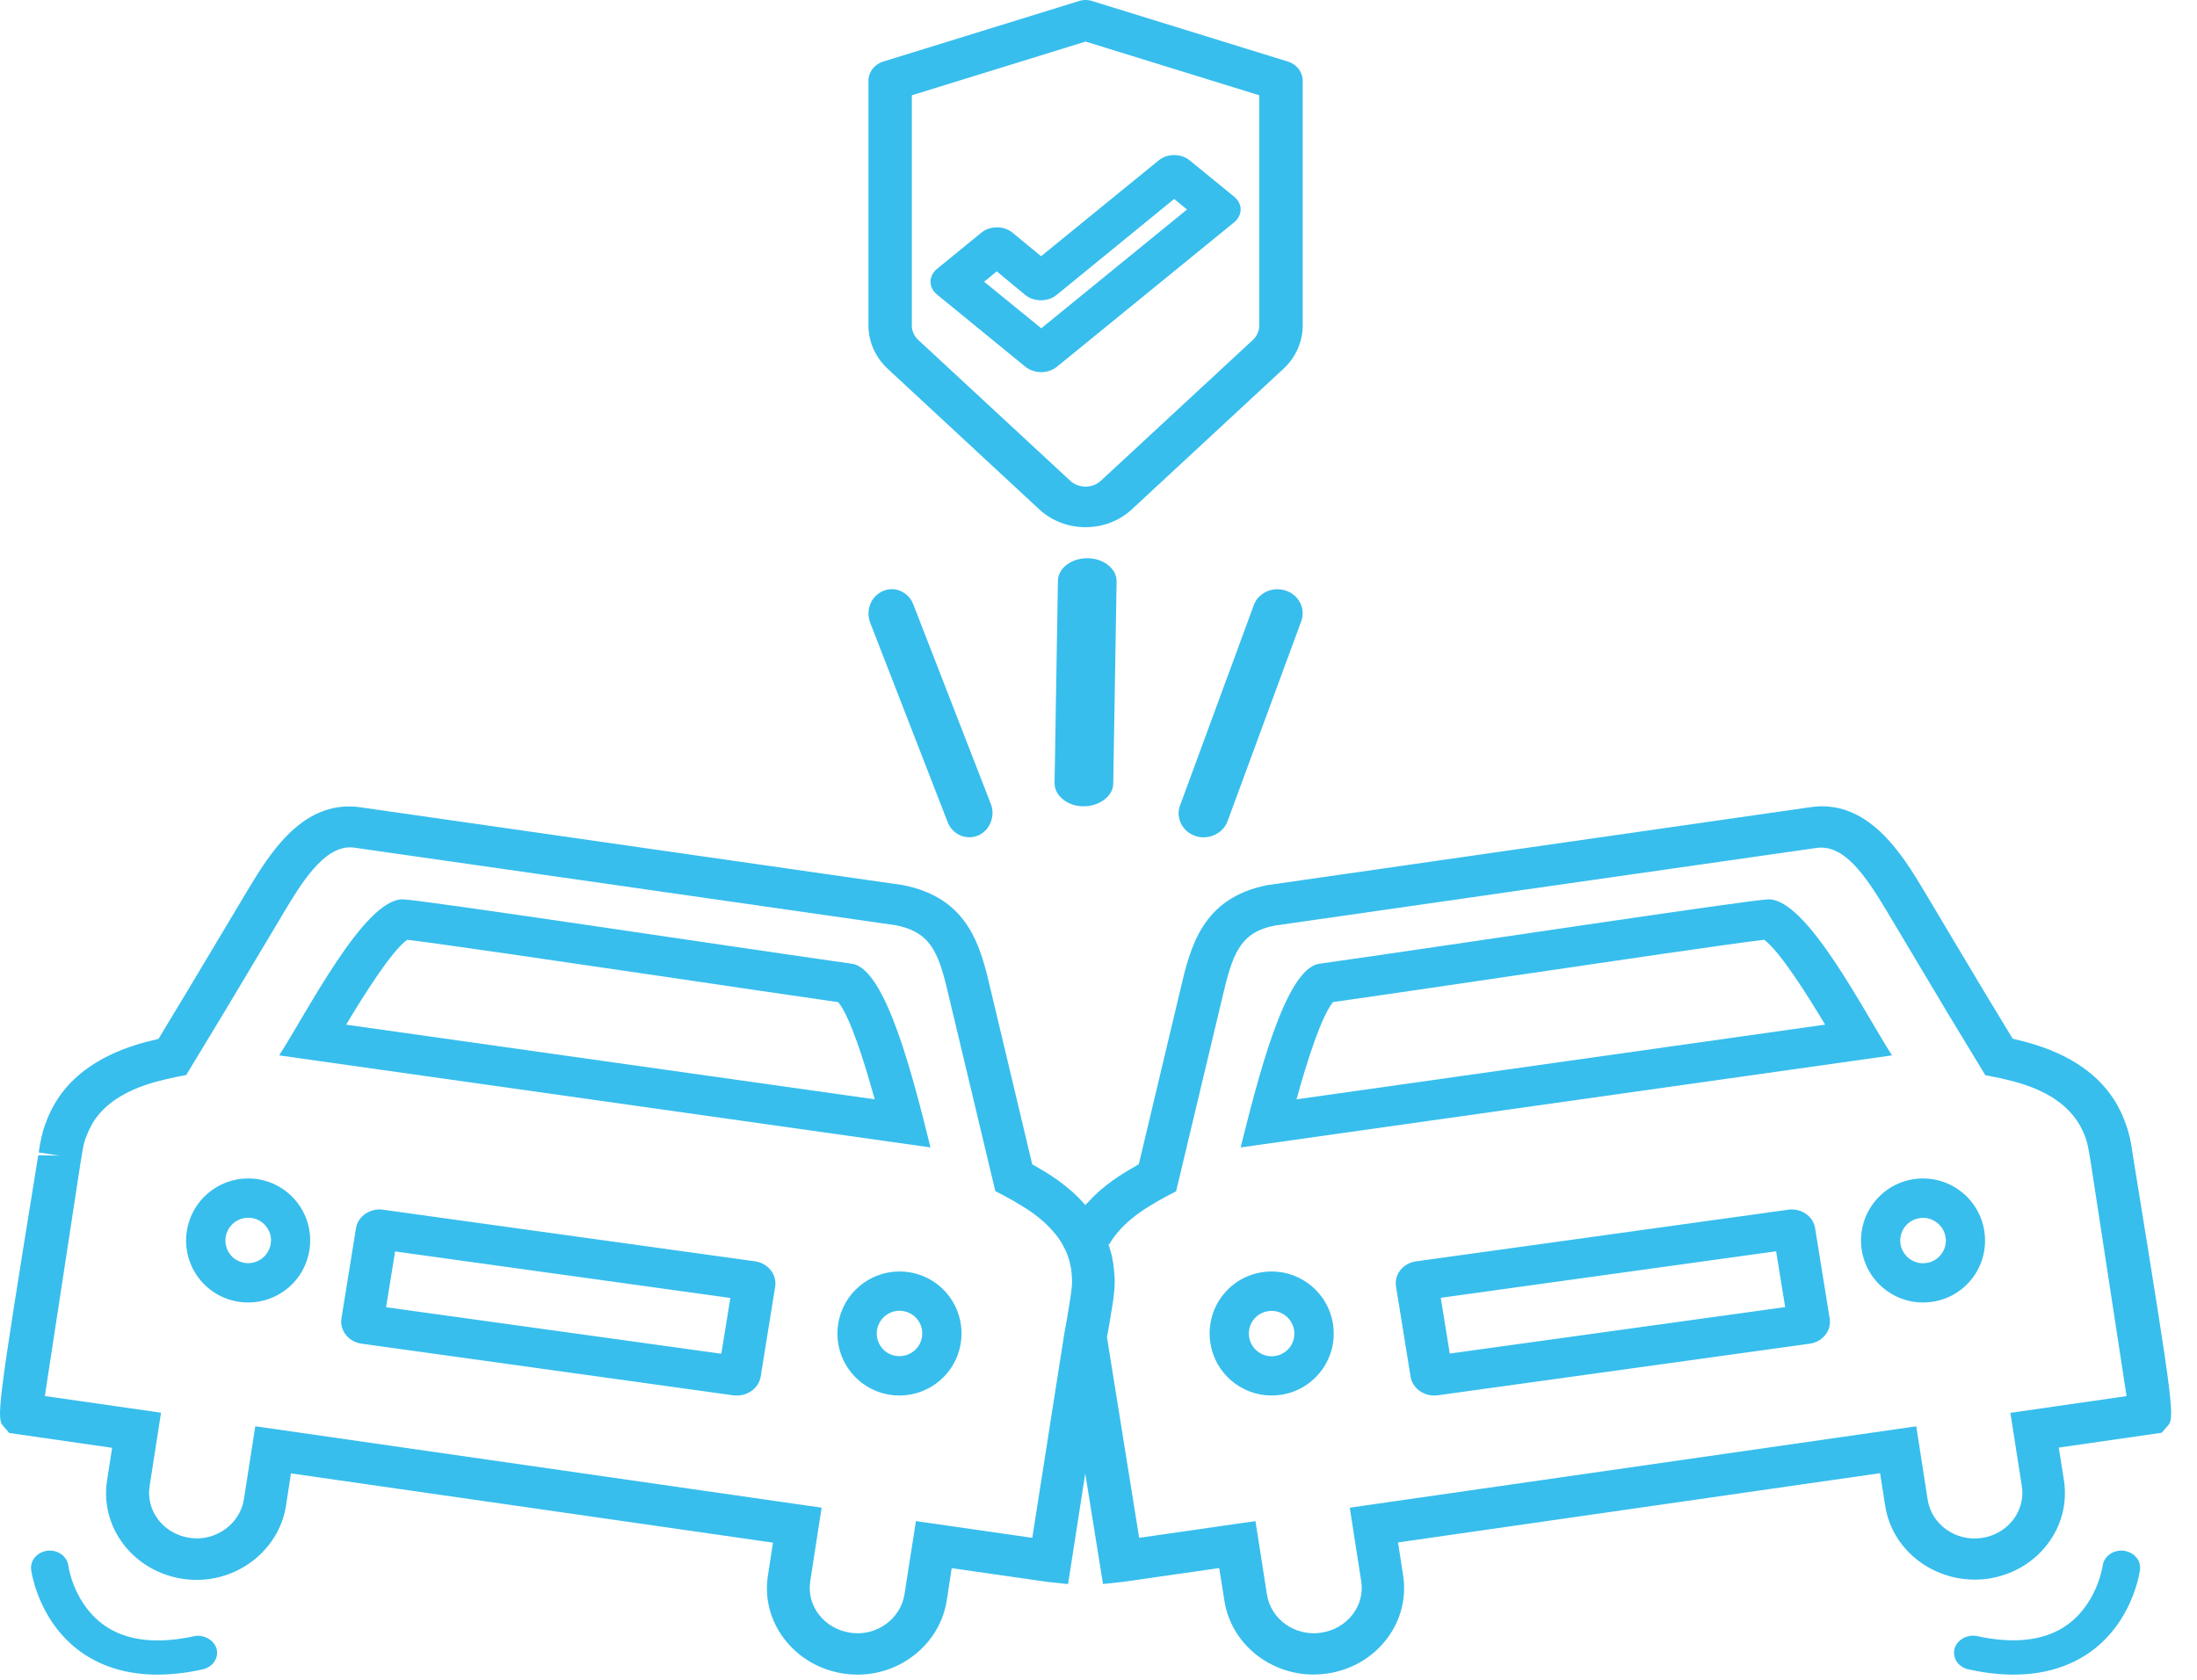 <svg xmlns="http://www.w3.org/2000/svg" width="51" height="39" viewBox="0 0 51 39">
    <g fill="#37BEED">
        <g>
            <path d="M3.971 11.831c.592.545 1.545.545 2.137 0L9.636 8.56c.284-.265.443-.624.444-.998V1.875c0-.204-.14-.385-.348-.447L5.196.025c-.1-.033-.211-.033-.312 0L.348 1.428C.14 1.49 0 1.67 0 1.875v5.687c.001.374.16.733.444.998L3.97 11.83zM1.008 2.212L5.04.965l4.032 1.247V7.56c-.001.124-.053.242-.146.33L5.397 11.16c-.197.184-.518.184-.715 0L1.153 7.89c-.093-.088-.145-.206-.146-.33V2.212z" transform="translate(20.16)"/>
            <path d="M3.646 8.518c.098.078.23.12.365.122.135-.001.264-.044.36-.122l4.115-3.354c.097-.08.153-.187.154-.3 0-.113-.055-.222-.154-.3l-1.029-.84c-.095-.08-.225-.124-.36-.124-.135 0-.265.044-.36.124l-2.73 2.225-.659-.544c-.095-.08-.225-.126-.361-.127-.137-.001-.268.043-.364.122l-1.029.84c-.097.08-.154.188-.154.3.001.114.057.222.154.3l2.052 1.678zM2.978 6.3l.658.545c.096.08.228.126.365.127.136 0 .269-.044.365-.123l2.731-2.23.298.245-3.383 2.758-1.327-1.081.293-.241z" transform="translate(20.16)"/>
        </g>
        <g>
            <path d="M5.974 14.416c-.07-.011-.143-.016-.214-.016-.702 0-1.317.513-1.424 1.228-.118.787.424 1.52 1.21 1.636.073.011.146.016.216.016.702 0 1.317-.511 1.422-1.228.118-.785-.422-1.517-1.21-1.636zm-.212 1.951c-.027 0-.054-.002-.082-.007-.139-.02-.262-.093-.346-.207-.082-.112-.116-.251-.096-.39.04-.259.265-.45.524-.45.028 0 .053.002.078.004.14.02.264.096.348.21.085.112.119.251.096.39-.039.256-.262.45-.522.45zM17.525 16.324l-8.63-1.197c-.027-.005-.056-.007-.083-.007-.27 0-.51.183-.549.44l-.337 2.09c-.044.281.165.545.467.586l8.632 1.2c.027.004.054.004.081.004.271 0 .51-.183.552-.44l.337-2.09c.041-.281-.165-.543-.47-.586zm-.78 2.146l-7.783-1.08.21-1.295 7.782 1.08-.21 1.295zM21.094 16.576c-.073-.011-.143-.016-.214-.016-.702 0-1.317.513-1.424 1.227-.118.787.422 1.518 1.21 1.637.073.011.143.016.214.016.702 0 1.319-.513 1.424-1.227.118-.787-.422-1.52-1.21-1.637zm-.214 1.95c-.027 0-.052-.003-.077-.005-.142-.02-.265-.096-.349-.21-.082-.112-.116-.25-.096-.39.04-.255.262-.449.522-.449.027 0 .052.002.08.007.139.02.262.093.346.207.084.112.118.251.096.393-.037.255-.262.447-.522.447zM19.779 9.416C16.917 9.011 9.752 7.925 9.349 7.92h-.005c-.89 0-2.208 2.606-2.864 3.623L21.6 13.68c-.385-1.547-1.026-4.15-1.821-4.264zm-10.33-.557c.724.083 3.584.506 5.917.848 1.548.23 3.06.451 4.093.6.278.348.597 1.357.846 2.256L8.035 10.83c.417-.696 1.046-1.697 1.414-1.97zM44.64 14.4c-.07 0-.14.005-.213.016-.788.119-1.327.851-1.211 1.636.107.715.721 1.228 1.423 1.228.07 0 .143-.005.216-.016.788-.116 1.327-.849 1.209-1.636-.107-.715-.722-1.228-1.423-1.228zm.427 1.755c-.085.112-.205.187-.346.208-.028.004-.055.006-.082.006-.26 0-.483-.194-.522-.45-.02-.138.014-.278.098-.39.084-.113.207-.187.346-.207.027-.005.055-.007.08-.007.26 0 .485.194.523.452.021.137-.013.274-.097.388zM41.59 15.12c-.027 0-.054.002-.084.007l-8.634 1.198c-.303.042-.512.303-.465.587L32.744 19c.042.257.278.44.549.44.027 0 .054-.002.08-.005l8.635-1.198c.303-.041.512-.305.465-.587l-.337-2.088c-.037-.259-.275-.442-.546-.442zm-7.936 3.346l-.209-1.295 7.785-1.08.21 1.296-7.786 1.079zM29.52 16.56c-.07 0-.141.005-.214.016-.788.116-1.328.851-1.21 1.636.105.715.722 1.228 1.424 1.228.07 0 .141-.005.214-.016.788-.119 1.328-.849 1.21-1.639-.107-.712-.722-1.225-1.424-1.225zm.426 1.753c-.084.114-.207.187-.346.21-.028.004-.055.006-.08.006-.26 0-.485-.191-.524-.451-.02-.14.014-.277.096-.388.084-.114.207-.188.346-.208.027-.005.052-.007.08-.007.26 0 .485.194.524.452.02.135-.014.274-.096.386zM41.058 7.92h-.005c-.402.005-7.567 1.092-10.43 1.496-.794.113-1.435 2.717-1.823 4.264l15.12-2.137c-.653-1.017-1.972-3.623-2.862-3.623zm-10.115 2.386c1.036-.148 2.55-.37 4.098-.599 2.333-.344 5.188-.765 5.912-.848.368.273.997 1.274 1.414 1.97l-12.27 1.734c.249-.902.57-1.91.846-2.257zM4.503 25.029c-.834.18-1.51.11-2.004-.202-.783-.492-.913-1.427-.913-1.439-.027-.197-.211-.348-.43-.348l-.052.002c-.25.036-.408.23-.381.443.007.052.18 1.29 1.271 1.987.63.402 1.427.535 2.356.393.113-.018.234-.04.354-.067.113-.025.212-.088.27-.178.062-.09.082-.198.053-.301-.057-.202-.3-.342-.524-.29zM49.295 23.042c-.017-.002-.034-.002-.051-.002-.219 0-.406.15-.433.348-.002.009-.133.945-.912 1.436-.496.312-1.173.382-2.003.202-.227-.051-.47.088-.524.294-.027.103-.007.209.052.3.061.09.157.153.272.178.12.027.241.047.354.067.932.142 1.726.007 2.356-.392 1.094-.696 1.263-1.933 1.27-1.984.03-.218-.13-.41-.38-.447zM21.998 6.126c.03.078.074.148.136.204.151.147.377.191.57.109.275-.116.407-.455.298-.73l-1.8-4.634c-.052-.142-.156-.25-.29-.31-.133-.06-.28-.06-.413-.005-.062.028-.12.067-.169.114-.163.16-.213.402-.131.62l1.799 4.632zM27.752 6.45c.295.1.64-.056.742-.339l1.713-4.649c.107-.29-.054-.609-.36-.71-.208-.07-.436-.023-.594.12-.07.06-.118.134-.148.218l-1.712 4.651c-.078.21-.016.441.156.594.059.049.128.09.203.115zM25.152 5.76c.365.002.687-.238.69-.52l.078-4.7c.006-.292-.297-.535-.672-.54-.178 0-.346.049-.478.146-.134.097-.209.233-.212.376l-.078 4.699c0 .145.069.281.203.384.125.1.294.155.469.155z" transform="translate(0 12.96)"/>
            <path d="M49.514 13.883l-.017-.12c-.038-.255-.08-.442-.157-.647-.047-.131-.104-.263-.166-.37l-.037-.072c-.394-.683-1.095-1.165-2.094-1.438-.106-.028-.213-.055-.322-.081l-.647-1.068-.786-1.316-.61-1.024c-.522-.872-1.318-2.188-2.69-1.961-.055.007-6.14.879-6.142.881l-6.43.924c-1.52.301-1.788 1.448-2.023 2.458l-.957 4.02c-.096.055-.188.11-.28.165-.225.133-.428.281-.597.427l-.07.06c-.074.07-.148.14-.21.21-.022.024-.06.055-.084.088.037.043.072.084.109.13-.06-.075-.12-.146-.179-.208-.07-.077-.14-.148-.223-.223l-.054-.045c-.181-.158-.384-.303-.602-.435-.095-.057-.189-.112-.285-.167l-.957-4.02c-.235-1.012-.5-2.159-2.047-2.462L8.422 5.791c-1.373-.232-2.156 1.053-2.699 1.96l-.642 1.075c-.253.425-.503.843-.756 1.264l-.646 1.07c-.11.026-.219.052-.328.081-.99.272-1.695.755-2.084 1.43l-.035.063c-.069.126-.126.25-.16.358l-.03.07c-.057.164-.102.353-.144.635l.49.074-.5-.01c-.986 6.093-.974 6.105-.793 6.312l.121.137 2.387.344-.117.754c-.084.533.055 1.066.39 1.498.334.43.825.712 1.382.793 1.15.165 2.209-.619 2.38-1.694l.116-.757 11.19 1.608-.117.754c-.084.53.052 1.058.384 1.488.335.435.828.72 1.388.8.104.015.208.022.31.022 1.026 0 1.913-.738 2.067-1.715l.116-.757 2.228.32.473.05.845-5.431-.446 2.861.412 2.568.47-.05c.013-.003.013-.003 2.228-.32l.12.757c.156.996 1.05 1.715 2.069 1.715.101 0 .205-.008.31-.022.56-.081 1.053-.365 1.387-.8.33-.43.466-.96.382-1.488l-.117-.757 11.19-1.608.119.758c.17 1.096 1.241 1.85 2.379 1.693.558-.081 1.048-.363 1.38-.793.335-.432.471-.962.39-1.495l-.12-.757 2.387-.344.121-.136c.191-.21.199-.22-.785-6.286zm-24.676 3.353l-.01.06c-.035.234-.077.47-.122.709l-.743 4.739c-.778-.113-2.21-.318-2.21-.318l-.491-.07-.266 1.701c-.089.566-.646.98-1.251.891-.3-.043-.56-.193-.736-.423-.174-.224-.243-.501-.2-.778l.264-1.703-13.147-1.89-.265 1.701c-.09.566-.657.98-1.252.89-.297-.042-.557-.19-.733-.42-.174-.226-.248-.503-.203-.783l.265-1.703-2.697-.387c.204-1.34.786-5.154.83-5.43l.023-.128c.027-.19.057-.33.087-.413l.027-.062c.03-.086.067-.167.131-.284.26-.451.764-.783 1.49-.982.153-.04.312-.08.475-.112l.219-.043.87-1.438c.255-.423.503-.843.758-1.268l.64-1.072c.38-.636.904-1.507 1.533-1.507.045 0 .092.004.149.014l6.139.879 6.381.915c.855.17 1.009.68 1.252 1.731l1.06 4.443.194.1c.146.076.285.158.424.244.173.102.33.214.475.343l.033.027c.052.05.106.1.16.16.048.05.092.102.135.157.022.027.04.05.052.07.03.043.057.088.074.114.032.058.062.115.087.167l.037.089c.027.074.052.15.077.272.017.084.027.172.03.277l.004.053c0 .11-.015.246-.05.468zm21.83 2.606l.266 1.703c.044.279-.03.556-.204.783-.176.227-.436.377-.73.42-.6.086-1.163-.313-1.252-.89l-.265-1.703-13.15 1.889.265 1.703c.045.277-.027.551-.2.778-.177.23-.44.38-.737.423-.6.086-1.162-.313-1.251-.89l-.266-1.701-.49.069s-1.435.205-2.21.318l-.747-4.655-.015.08c.045-.243.087-.484.124-.72l.008-.053.01-.055c.027-.172.057-.397.052-.604l-.008-.089c-.005-.129-.02-.258-.047-.391l-.01-.055c-.022-.096-.052-.189-.084-.282.01.01.017.017.02.012l.08-.127.054-.074c.042-.052.084-.105.138-.162.05-.053.102-.105.15-.148l.049-.043c.133-.117.29-.23.468-.337.136-.084.275-.165.421-.241l.194-.1 1.06-4.443c.246-1.05.4-1.562 1.227-1.727l6.407-.92 6.15-.88c.652-.108 1.145.613 1.673 1.494l.61 1.023c.265.444.523.879.788 1.32l.87 1.436.218.043c.164.031.32.072.47.11.732.2 1.233.53 1.515 1.024.042.077.08.156.126.282.038.105.067.244.105.485l.01.057c.052.328.631 4.118.835 5.45l-2.697.388z" transform="translate(0 12.96)"/>
        </g>
    </g>
</svg>
